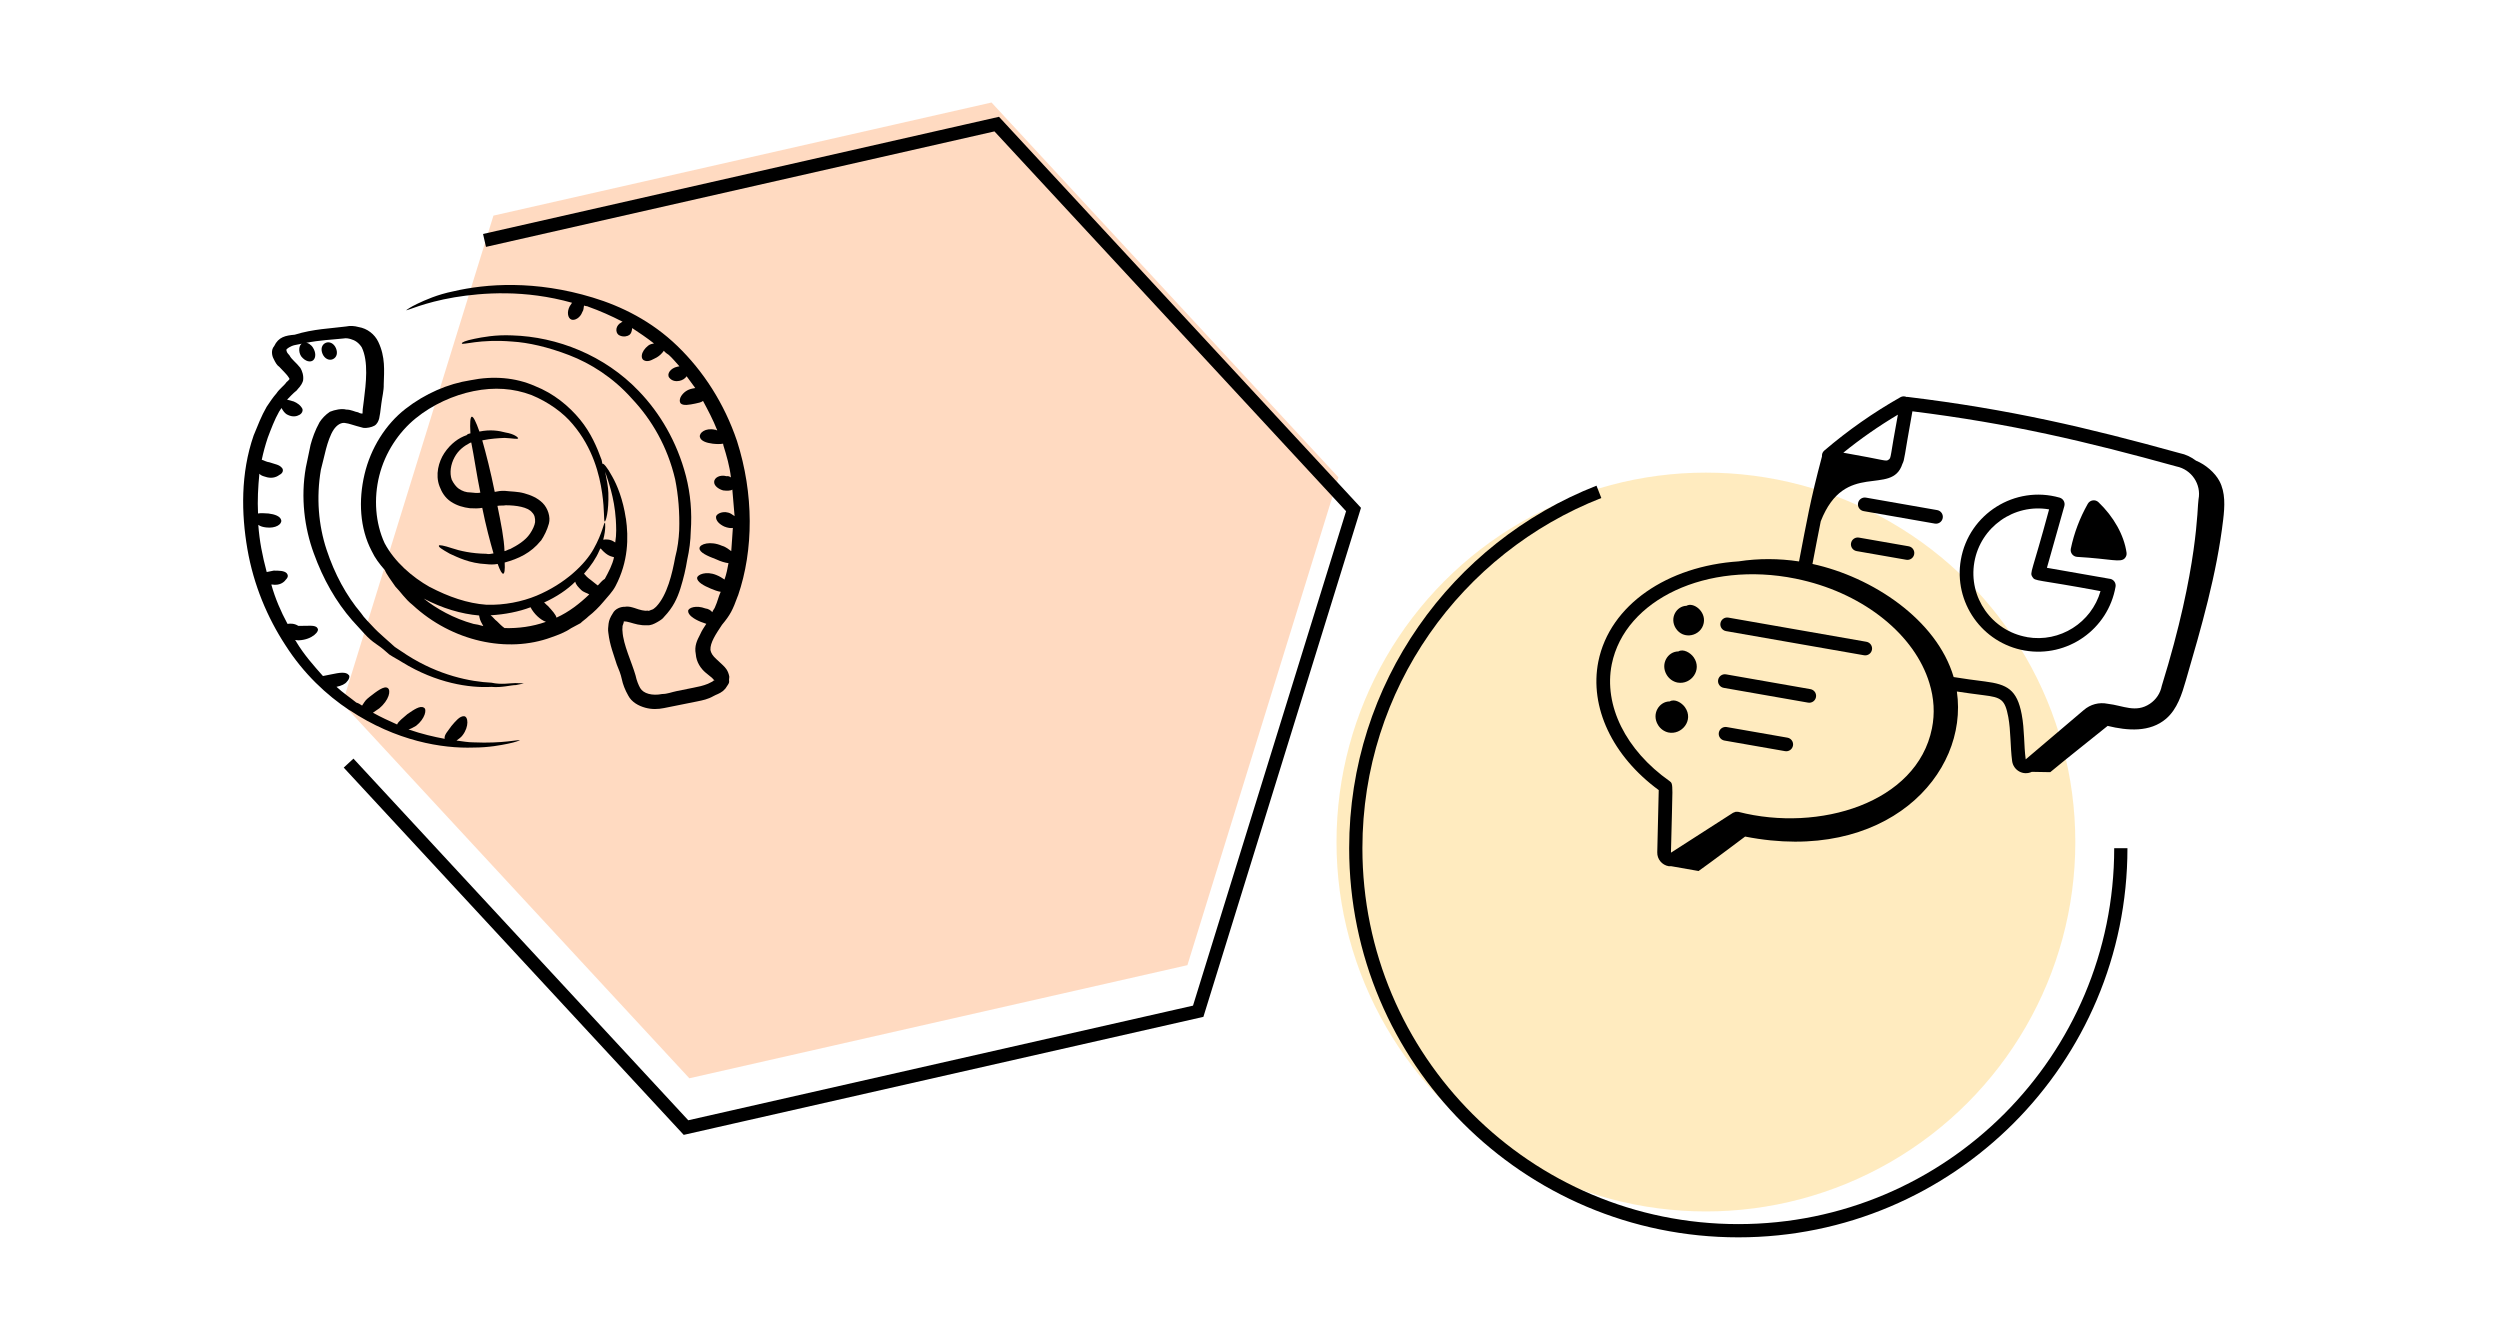 <?xml version="1.0" encoding="UTF-8"?>
<svg id="Calque_1" data-name="Calque 1" xmlns="http://www.w3.org/2000/svg" xmlns:xlink="http://www.w3.org/1999/xlink" viewBox="0 0 389 205">
  <defs>
    <style>
      .cls-1 {
        filter: url(#drop-shadow-21);
      }

      .cls-2 {
        fill: #ff6c0a;
      }

      .cls-2, .cls-3 {
        opacity: .25;
      }

      .cls-4 {
        filter: url(#drop-shadow-9);
      }

      .cls-4, .cls-5 {
        fill: none;
        stroke: #000;
        stroke-miterlimit: 10;
        stroke-width: 2.06px;
      }

      .cls-6 {
        filter: url(#drop-shadow-20);
      }

      .cls-3 {
        fill: #ffb000;
      }

      .cls-5 {
        filter: url(#drop-shadow-8);
      }
    </style>
    <filter id="drop-shadow-8" filterUnits="userSpaceOnUse">
      <feOffset dx="3" dy="3"/>
      <feGaussianBlur result="blur" stdDeviation="4"/>
      <feFlood flood-color="#000" flood-opacity=".35"/>
      <feComposite in2="blur" operator="in"/>
      <feComposite in="SourceGraphic"/>
    </filter>
    <filter id="drop-shadow-9" filterUnits="userSpaceOnUse">
      <feOffset dx="3" dy="3"/>
      <feGaussianBlur result="blur-2" stdDeviation="4"/>
      <feFlood flood-color="#000" flood-opacity=".35"/>
      <feComposite in2="blur-2" operator="in"/>
      <feComposite in="SourceGraphic"/>
    </filter>
    <filter id="drop-shadow-20" filterUnits="userSpaceOnUse">
      <feOffset dx="3" dy="3"/>
      <feGaussianBlur result="blur-3" stdDeviation="4"/>
      <feFlood flood-color="#000" flood-opacity=".35"/>
      <feComposite in2="blur-3" operator="in"/>
      <feComposite in="SourceGraphic"/>
    </filter>
    <filter id="drop-shadow-21" filterUnits="userSpaceOnUse">
      <feOffset dx="3" dy="3"/>
      <feGaussianBlur result="blur-4" stdDeviation="4"/>
      <feFlood flood-color="#000" flood-opacity=".35"/>
      <feComposite in2="blur-4" operator="in"/>
      <feComposite in="SourceGraphic"/>
    </filter>
  </defs>
  <circle class="cls-3" cx="265.44" cy="131.02" r="57.48"/>
  <path class="cls-5" d="m327,128.98c0,32.87-26.65,59.52-59.52,59.52s-59.52-26.65-59.52-59.52c0-25.22,15.68-46.77,37.83-55.45"/>
  <polygon class="cls-2" points="154.28 15.95 76.78 33.55 53.28 109.46 107.26 167.78 184.76 150.18 208.26 74.27 154.28 15.95"/>
  <polyline class="cls-4" points="51.24 115.74 103.74 172.45 183.44 154.35 207.61 76.28 152.09 16.31 72.39 34.41"/>
  <g class="cls-6">
    <path d="m51.39,107.5c7.28,4.84,14.46,5.99,19.28,5.82,2.42,0,4.29-.38,5.38-.6,1.24-.25,1.83-.53,1.83-.53-.03-.16-2.64.53-7.21.32-.81,0-1.65-.15-2.64-.28.28-.22.71-.47.96-.84,1.02-1.34.87-2.92.21-2.95s-1.3.75-1.96,1.53c-.5.75-1.18,1.37-1.05,1.99-1.68-.31-3.54-.74-5.63-1.46.31-.06.75-.31,1.18-.56,1.4-1.09,1.74-2.61,1.21-2.83-.56-.37-1.55.31-2.55,1-.68.62-1.4,1.09-1.61,1.62-1.24-.56-2.49-1.12-3.76-1.83.28-.22.71-.47.99-.68,1.52-1.28,1.86-2.8,1.3-3.17s-1.68.5-2.8,1.37c-.28.22-.56.44-.81.81-.12.19-.25.37-.37.56-.37-.25-.56-.37-.9-.47-.96-.78-2.08-1.52-3.08-2.45.78-.16,1.37-.44,1.62-.81.4-.4.47-.9.28-1.03-.44-.56-1.52-.34-2.61-.12l-1.4.28c-1.46-1.65-2.93-3.29-4.14-5.31q-.03-.16-.22-.28c.16-.03.5.06.65.03,2.08-.1,3.26-1.46,2.86-1.87-.28-.59-1.52-.34-2.98-.37-.56-.37-1.21-.4-1.68-.31-1.03-1.9-1.93-3.98-2.52-6.12.16-.03.5.06.65.03.81,0,1.37-.44,1.62-.81.4-.4.34-.72.12-.99-.4-.4-1.21-.4-2.02-.4l-1.09.22c-.69-2.61-1.12-4.79-1.31-7.34.37.25.72.34,1.21.4,1.49.19,2.49-.5,2.36-1.12s-1-.93-1.99-1.05c-.65-.03-1.15-.09-1.62,0-.1-2.08,0-4.04.21-6.19.22.28.56.37.9.47.87.31,1.65.15,2.21-.28.59-.28.65-.78.43-1.06-.44-.56-1.09-.59-1.96-.9-.5-.06-.87-.31-1.21-.4.25-1.18.53-2.21.93-3.42.53-1.4,1.05-2.8,1.77-4.07l.37-.56c.25.43.5.87,1.03,1.09.72.34,1.34.22,1.77-.03s.53-.59.47-.9c-.28-.59-.84-.96-1.37-1.18-.34-.09-.68-.19-1.03-.28.4-.4.93-1,1.49-1.43.25-.37.68-.62.99-1.49.15-.84-.16-1.59-.41-2.02-.65-.84-1.4-1.34-1.68-1.93-.22-.28-.4-.4-.47-.71l-.03-.16c-.03-.16.68-.62,1.3-.75l1.09-.22c-.43.25-.56,1.24-.09,1.96.65.84,1.49.99,1.9.59s.4-1.21-.06-1.93c-.25-.43-.81-.81-1.12-.74,2.18-.44,4.1-.5,5.84-.69.47-.09.81,0,1.15.09.68.19,1.24.56,1.71,1.27,1.09,2.21.66,5.69.35,8.18l-.19,1.49-.03.65c-.16.03-.5-.06-.68-.19-.5-.06-1.06-.43-1.87-.43-.68-.19-1.77.03-2.52.34-.71.47-1.24,1.06-1.61,1.62-.71,1.28-1.12,2.49-1.4,3.51-.25,1.18-.5,2.36-.74,3.54-.83,4.7-.21,9.42,1.23,13.34,1.47,4.07,3.46,7.55,5.98,10.44l1.87,2.05c.62.68,1.21,1.21,1.96,1.71s1.34,1.02,1.93,1.55c.75.5,1.46.84,2.02,1.21,5.35,3.29,10.51,4.03,13.87,3.84,1.65.15,3.02-.28,3.82-.28l1.24-.25s-.5-.06-1.31-.06-2.21.28-3.73-.06c-3.26-.15-8.15-1.11-13.15-4.31-.56-.37-1.31-.87-1.87-1.24-.59-.53-1.18-1.06-1.77-1.58s-1.18-1.06-1.8-1.74-1.21-1.21-1.68-1.93c-2.33-2.76-4.14-6.12-5.39-9.91s-1.62-8.08-.88-12.43c.28-1.03.53-2.21.8-3.23s.68-2.24,1.18-2.99,1.21-1.21,1.9-1.03c.5.06,1.03.28,1.71.46.34.09.68.19,1.03.28.5.06,1.27-.09,1.71-.34s.65-.78.74-1.12.06-.5.15-.84l.19-1.49c.12-.99.4-2.02.37-2.98.06-2.11.28-4.26-.85-6.62-.56-1.18-1.71-2.08-3.05-2.3-.68-.19-1.34-.22-1.96-.09-2.36.31-5.1.38-7.99,1.28-1.43.13-2.52.34-3.2,1.78-.53.59-.34,1.52-.09,1.96.28.59.53,1.03.9,1.27.62.68,1.21,1.21,1.46,1.65.22.28.06.31.06.31,0,0-.12.19-.4.4-.37.56-1.09,1.03-1.58,1.77-.53.59-1.02,1.34-1.52,2.08-.84,1.46-1.36,2.86-2.02,4.45-2.05,5.91-1.92,12.19-.98,17.66.97,5.63,3.12,10.69,5.92,14.98,2.83,4.44,6.41,7.77,9.96,10.12h0Z"/>
    <path d="m111.83,89.69c2.45-7.12,2.47-15.86-.15-24.06-2-5.9-5.26-10.91-9.28-14.79-4.01-3.88-8.68-6.18-13.16-7.54-8.96-2.73-16.6-2.16-21.7-.97-2.49.5-4.41,1.37-5.59,1.93s-1.74,1-1.74,1c.03.16,2.67-1.18,7.52-2,4.38-.72,10.91-1.22,18.28.85-.12.19-.25.37-.37.56-.47.9-.28,1.83.25,2.05s1.4-.28,1.71-1.15c.25-.37.19-.68.28-1.03.19.12.5.06.68.19,1.74.62,3.51,1.4,5.32,2.33-.16.03-.28.22-.43.25-.84.65-.62,1.74.06,1.93.53.22,1.15.09,1.43-.13s.37-.56.43-1.06c1.12.74,2.24,1.49,3.39,2.39-.31.06-.62.12-.9.34-.56.44-.93,1-.99,1.49s.16.78.5.87c.68.19,1.24-.25,1.83-.53.43-.25.84-.65,1.09-1.03.22.28.59.53.78.65.59.53,1.03,1.09,1.65,1.77l-.31.06c-1.09.22-1.71,1.15-1.27,1.71s1.09.59,1.55.5.9-.34,1.15-.72c.44.56.9,1.27,1.34,1.83l-.47.09c-.78.16-1.34.59-1.71,1.15-.25.37-.31.87-.09,1.15.4.4,1.34.22,2.27.03.47-.09.93-.19,1.21-.41.78,1.46,1.56,2.92,2.21,4.57-.16.03-.19-.12-.34-.09-1.52-.34-2.49.5-2.36,1.12s1,.93,1.99,1.05c.5.06,1.15.09,1.62,0l.06.31c.47,1.52.97,3.2,1.16,4.94-.19-.12-.37-.25-.68-.19-1.03-.28-1.9.22-1.93.87s.72,1.15,1.4,1.34c.5.06,1.15.09,1.43-.13.13,1.43.25,2.86.35,4.13l-.56-.37c-1.09-.59-2.27-.03-2.33.47-.03.65.56,1.18,1.28,1.52.53.22,1.03.28,1.34.22-.09,1.15-.15,2.46-.25,3.61-.37-.25-.78-.65-1.46-.84-1.77-.78-3.45-.28-3.48.38s1.21,1.21,2.61,1.74c.72.34,1.4.53,1.9.59-.15.84-.31,1.68-.62,2.55-.37-.25-.75-.5-1.28-.71-1.59-.65-2.92-.06-2.98.44-.03.65,1.06,1.24,2.12,1.68.53.22,1.06.43,1.55.5-.34.72-.5,1.55-.84,2.27-.09.34-.37.56-.47.9-.22-.28-.59-.53-1.09-.59-1.4-.53-2.61-.12-2.67.38-.03.65.9,1.27,1.96,1.71.34.09.53.22.87.31-.37.56-.74,1.12-.96,1.65-.47.9-.93,1.8-.68,3.05.09,1.27.78,2.27,1.56,2.92l.96.78c.22.28.4.4.4.4-.16.03.16-.03-.16.03-.12.19-.43.25-.87.5-.75.31-1.52.47-2.3.62l-2.49.5c-.93.19-1.52.47-2.33.47-1.55.31-2.92-.06-3.42-.93-.25-.43-.56-1.18-.72-1.96-.56-1.99-1.93-4.79-2.03-6.87-.06-.31.03-.65,0-.81.09-.34.22-.53.19-.68.12-.19,0,0,.16-.03s.5.06.84.15c.68.19,1.55.5,2.67.43.5.06,1.09-.22,1.52-.47s.87-.5,1.12-.87c1.34-1.4,2.02-2.83,2.51-4.39s.84-3.08,1.05-4.42c.34-1.52.53-3.02.56-4.48.21-2.95-.04-5.81-.75-8.58-1.4-5.38-4.08-9.85-7.35-13.24-5.32-5.56-12.69-8.44-19.69-8.65-2.61-.12-4.63.28-5.87.53-1.4.28-1.99.56-1.96.72.06.31,2.77-.72,7.86-.29,2.46.15,5.5.83,8.83,2.11s6.84,3.47,9.77,6.77c3.08,3.26,5.54,7.46,6.73,12.55.5,2.49.72,5.19.63,7.96-.06,1.31-.25,2.8-.62,4.17-.46,2.52-1.24,5.91-2.98,7.71-.28.22-.4.4-.71.47-.16.03-.43.25-.62.12-.47.09-1.15-.09-2.02-.4-.34-.09-.87-.31-1.49-.19-.65-.03-1.55.31-1.9,1.03-.37.56-.59,1.09-.65,1.59s-.12.99-.03,1.46c.22,1.9.84,3.39,1.31,4.91.31.75.62,1.49.78,2.27s.5,1.68,1,2.55c.53,1.03,1.62,1.61,2.64,1.89s1.99.25,2.92.06l2.64-.53,2.49-.5c.93-.19,1.71-.34,2.58-.84.43-.25.9-.34,1.46-.78l.4-.4.37-.56c.12-.19.25-.37.19-.68-.03-.16.06-.5.03-.65-.19-.93-.59-1.34-1-1.74l-1-.93c-.59-.53-.84-.96-.93-1.43-.06-1.12.81-2.43,1.8-3.92,1.3-1.56,1.65-2.27,2.48-4.54h0Z"/>
    <path d="m94.38,77.67c-.44-2.98-1.37-5.22-2.12-6.53-.78-1.46-1.4-2.14-1.53-1.96l-.12-.62c-.72-1.96-1.65-4.2-3.36-6.28-1.71-2.08-4.05-4.04-7.03-5.22-3.02-1.33-6.47-1.61-10.04-.89-3.45.53-7.02,2.06-10.1,4.46-3.08,2.4-5.4,6.1-6.36,10.17-.96,4.07-.74,8.39,1.1,11.91.56,1.18,1.21,2.02,2.05,2.98.31.75.97,1.58,1.65,2.58.81.81,1.53,1.96,2.68,2.86,6.16,5.71,14.77,7.54,21.55,5.05,1.06-.37,2.11-.75,3.11-1.43.43-.25,1.03-.53,1.46-.78.4-.4.84-.65,1.24-1.06.84-.65,1.65-1.46,2.3-2.24s1.46-1.59,1.92-2.49c1.99-3.79,2.04-7.53,1.61-10.51h0Zm-23.7,16.41c-3.08-.84-5.82-2.39-7.74-3.94,2.89,1.52,5.82,2.39,8.61,2.63l.06.31c.09.47.34.9.59,1.34-.68-.19-1.03-.28-1.52-.34h0Zm-6.81-5.74c-2.74-1.55-5.48-3.91-7.03-6.83-1.43-3.11-1.72-6.93-.82-10.51.9-3.58,3.01-6.75,5.65-8.9,2.64-2.15,5.9-3.61,9.01-4.24,3.26-.66,6.22-.44,9.02.61,2.64,1.09,4.91,2.73,6.41,4.53,3.17,3.73,4.17,7.89,4.58,10.72s.22,4.32.41,4.45c.16-.03.65-1.59.56-4.48-.03-.96-.25-2.05-.5-3.29.44,1.37,1.43,3.92,1.66,7.43.06,1.12.13,2.24-.09,3.58l-.19-.12c-.56-.37-1.21-.4-1.68-.31.46-1.71.28-2.64.28-2.64-.19-.12-.34,1.52-1.77,4.07-1.3,2.36-4.41,5.41-8.88,7.28-2.24.93-5.03,1.5-7.8,1.41-2.95-.21-5.91-1.24-8.8-2.76h0Zm18.07,5.42c-2.11.75-4.32,1.03-6.43.97-.37-.25-.78-.65-1.18-1.06-.37-.25-.62-.68-1-.93,2.24-.13,4.41-.56,6.22-1.25.53,1.03,1.53,1.96,2.4,2.27Zm1.65-.65c-.09-.47-.72-1.15-1.34-1.83-.19-.12-.4-.4-.59-.53,1.93-.87,3.64-2.02,4.85-3.24.09.47.5.87.9,1.27s.9.47,1.28.71c-1.49,1.43-3.17,2.74-5.09,3.61h0Zm6.43-5.01c-.19-.12,0,0-1.15-.9-.37-.25-.78-.65-1-.93,1.06-1.18,1.92-2.49,2.36-3.55.12-.19.09-.34.25-.37.22.28.62.68,1,.93s.72.34,1.06.43c-.25,1.18-.84,2.27-1.43,3.36-.43.25-.68.62-1.09,1.03h0Z"/>
    <path d="m81.17,81.14c.5-.75.96-1.65,1.24-2.67s-.16-2.39-.97-3.2-1.87-1.24-2.89-1.52-1.99-.25-2.98-.37c-.65-.03-1.12.06-1.59.16-.62-3.11-1.37-6.03-1.94-8.02,1.4-.28,2.52-.34,3.48-.38,1.31.06,1.99.25,2.11.06-.03-.16-.62-.68-1.96-.9-1.03-.28-2.36-.5-4.07-.15-1.12-3.17-1.59-3.08-1.4.28-.16.03-.47.09-.59.28-1.21.41-2.49,1.31-3.48,2.8-.87,1.31-1.43,3.36-.74,5.16.34.9.84,1.77,1.77,2.39s1.96.9,2.95,1.02c.65.03,1.31.06,1.93-.06.56,2.8,1.22,5.25,1.75,7.09-.31.06-.78.16-1.12.06-2.27-.03-4.14-.46-5.35-.87s-2.05-.56-2.02-.4c-.12.19.44.56,1.71,1.27,1.24.56,3.05,1.49,5.66,1.61.5.06,1.15.09,1.77-.03.75,2.11,1.21,2.02,1.09-.22,2.14-.59,4.07-1.47,5.62-3.39h0Zm-6.75-5.43c.47-.09.81,0,1.27-.09,1.62,0,3.45.28,4.1,1.11.4.4.5.87.47,1.52-.06.5-.4,1.21-.78,1.77-.74,1.12-2.05,1.87-3.08,2.4-.31.06-.59.28-.9.34-.06-1.93-.56-4.41-1.1-7.06h0Zm-2.68-2.05c-.47.09-.96.03-1.46-.03-.81,0-1.34-.22-1.9-.59-.37-.25-.81-.81-1.09-1.4-.37-1.06-.16-2.39.43-3.48s1.43-1.74,2.45-2.27l.16-.03c.44,2.18.81,4.85,1.41,7.8h0Z"/>
    <path d="m48.81,52.88c.59-.28.78-.96.46-1.71s-1.03-1.09-1.62-.81-.78.96-.46,1.71,1.03,1.09,1.62.81Z"/>
  </g>
  <g id="_37" data-name="37" class="cls-1">
    <path d="m342.33,71.83c-.69-1.28-2.13-2.54-3.63-3.15-.74-.56-1.59-.98-2.54-1.17-14.38-3.98-26.48-6.83-42.34-8.75-.05,0-.1.01-.15.01-.3-.13-.65-.14-.95.03-4.21,2.38-8.2,5.18-11.87,8.32-.27.23-.38.57-.35.9-1.88,7.08-2.33,9.93-3.57,16.34-3.13-.47-6.3-.49-9.41-.01-11.02.73-20.03,6.73-21.82,15.59-1.41,7.1,2.19,14.71,9.4,20l-.23,9.68c-.03,1.07.74,1.98,1.77,2.16.13.02.26,0,.39,0,1.42.25,2.84.5,4.27.75,2.48-1.77,4.83-3.57,7.24-5.36,21.82,4.29,34.83-9.61,32.95-22.57,1.32.2,2.69.39,4.13.57,2.77.34,3.35.65,3.87,3.4.4,2.15.3,4.62.6,6.87.2,1.4,1.69,2.3,3.06,1.66.96.02,1.92.04,2.87.05,2.95-2.45,5.96-4.79,8.93-7.2,3.11.76,6.59,1.03,9.1-1.12,1.73-1.49,2.45-3.8,3.08-5.99,2.39-8.22,4.8-16.49,5.8-25,.24-2.03.37-4.21-.6-6.01Zm-50.02-10.3c-1.26,6.75-1,6.69-1.45,7-.46.32-.34.08-7.04-1.09,2.68-2.17,5.52-4.15,8.48-5.91Zm-35.31,68.14c.23-10.59.44-10.67-.21-11.13-6.83-4.81-10.28-11.78-9-18.18,2.04-10.1,14.83-16.1,28.57-13.33l1.05.23c9.76,2.27,17.53,8.56,19.8,16.02.73,2.37.87,4.74.4,7.06-2.32,11.62-17.59,16.2-30.1,12.99,0,0-.01,0-.02,0-.07-.02-.15-.01-.23-.01-.26,0-.07-.05-.6.15l-9.65,6.2Zm55.2-14.52c-.3-2.23-.17-4.59-.62-6.98-.73-3.89-2.29-4.69-5.7-5.13-1.72-.21-3.33-.44-4.89-.69-2.65-8.97-12.69-15.58-21.97-17.6.53-2.73.85-4.51,1.29-6.64,3.77-9.62,11.05-3.8,12.7-8.92.38-.77.21-.72,1.56-8.19,15.22,1.89,27.04,4.69,41.09,8.58,2.35.48,3.89,2.77,3.43,5.12-.22,1.08.04,10.45-5.72,29.03-.22,1.14-.88,2.13-1.85,2.78-2.2,1.47-4.17.27-6.54,0-1.37-.28-2.71.08-3.75.98l-9.02,7.66Z"/>
    <path d="m262.1,93.94c.36-1.84-1.64-3.3-2.68-2.68-1.56.04-2.66,1.88-1.69,3.47,1.19,1.93,3.98,1.24,4.37-.79Z"/>
    <path d="m258.15,98.36c-1.69.02-2.83,1.99-1.8,3.67.37.6.98,1.05,1.69,1.18,2.1.37,3.86-1.99,2.5-3.93-.5-.72-1.64-1.38-2.39-.91Z"/>
    <path d="m256.79,106.14c-1.64.02-2.85,1.96-1.8,3.67.36.59.94,1.01,1.59,1.16,2.09.45,4.02-1.9,2.61-3.91-.5-.72-1.63-1.39-2.39-.91Z"/>
    <path d="m325.32,87.07l-9.82-1.72,2.71-9.6c.16-.57-.17-1.16-.74-1.32-6.94-1.97-14.11,2.52-15.36,9.65-1.16,6.64,3.29,12.98,9.93,14.14s12.98-3.29,14.14-9.93c.1-.58-.29-1.13-.87-1.23Zm-12.91,9.06c-5.48-.96-9.16-6.19-8.2-11.67.96-5.47,6.17-9.14,11.63-8.2-2.69,9.98-3.05,9.79-2.6,10.51.45.72.44.31,10.6,2.21-1.4,4.89-6.31,8.05-11.43,7.16Z"/>
    <path d="m320.2,83.65c5.34.31,6.75.94,7.42.21.22-.24.32-.56.27-.87-.39-2.72-1.99-5.58-4.37-7.85-.5-.48-1.32-.35-1.66.25-1.24,2.19-2.13,4.54-2.64,6.98-.13.62.31,1.23.98,1.28Z"/>
    <path d="m298.42,76.37l-11.08-1.94c-.58-.1-1.13.29-1.23.87s.29,1.13.87,1.23l11.08,1.94c.58.1,1.13-.29,1.23-.87s-.29-1.13-.87-1.23Z"/>
    <path d="m293.98,82l-7.73-1.35c-.58-.1-1.13.29-1.23.87s.29,1.13.87,1.23l7.73,1.35c.58.1,1.13-.29,1.23-.87s-.29-1.13-.87-1.23Z"/>
    <path d="m288.28,98.09c.1-.58-.29-1.13-.87-1.23l-21.48-3.76c-.58-.1-1.13.29-1.23.87s.29,1.13.87,1.23l21.48,3.76c.58.1,1.13-.29,1.23-.87Z"/>
    <path d="m279.57,105.46c.1-.58-.29-1.13-.87-1.23l-13.13-2.3c-.58-.1-1.13.29-1.23.87s.29,1.13.87,1.23l13.13,2.3c.58.1,1.13-.29,1.23-.87Z"/>
    <path d="m275.99,113.01c.1-.58-.29-1.13-.87-1.23l-9.44-1.65c-.58-.1-1.13.29-1.23.87s.29,1.13.87,1.23l9.44,1.65c.58.1,1.13-.29,1.23-.87Z"/>
  </g>
</svg>
